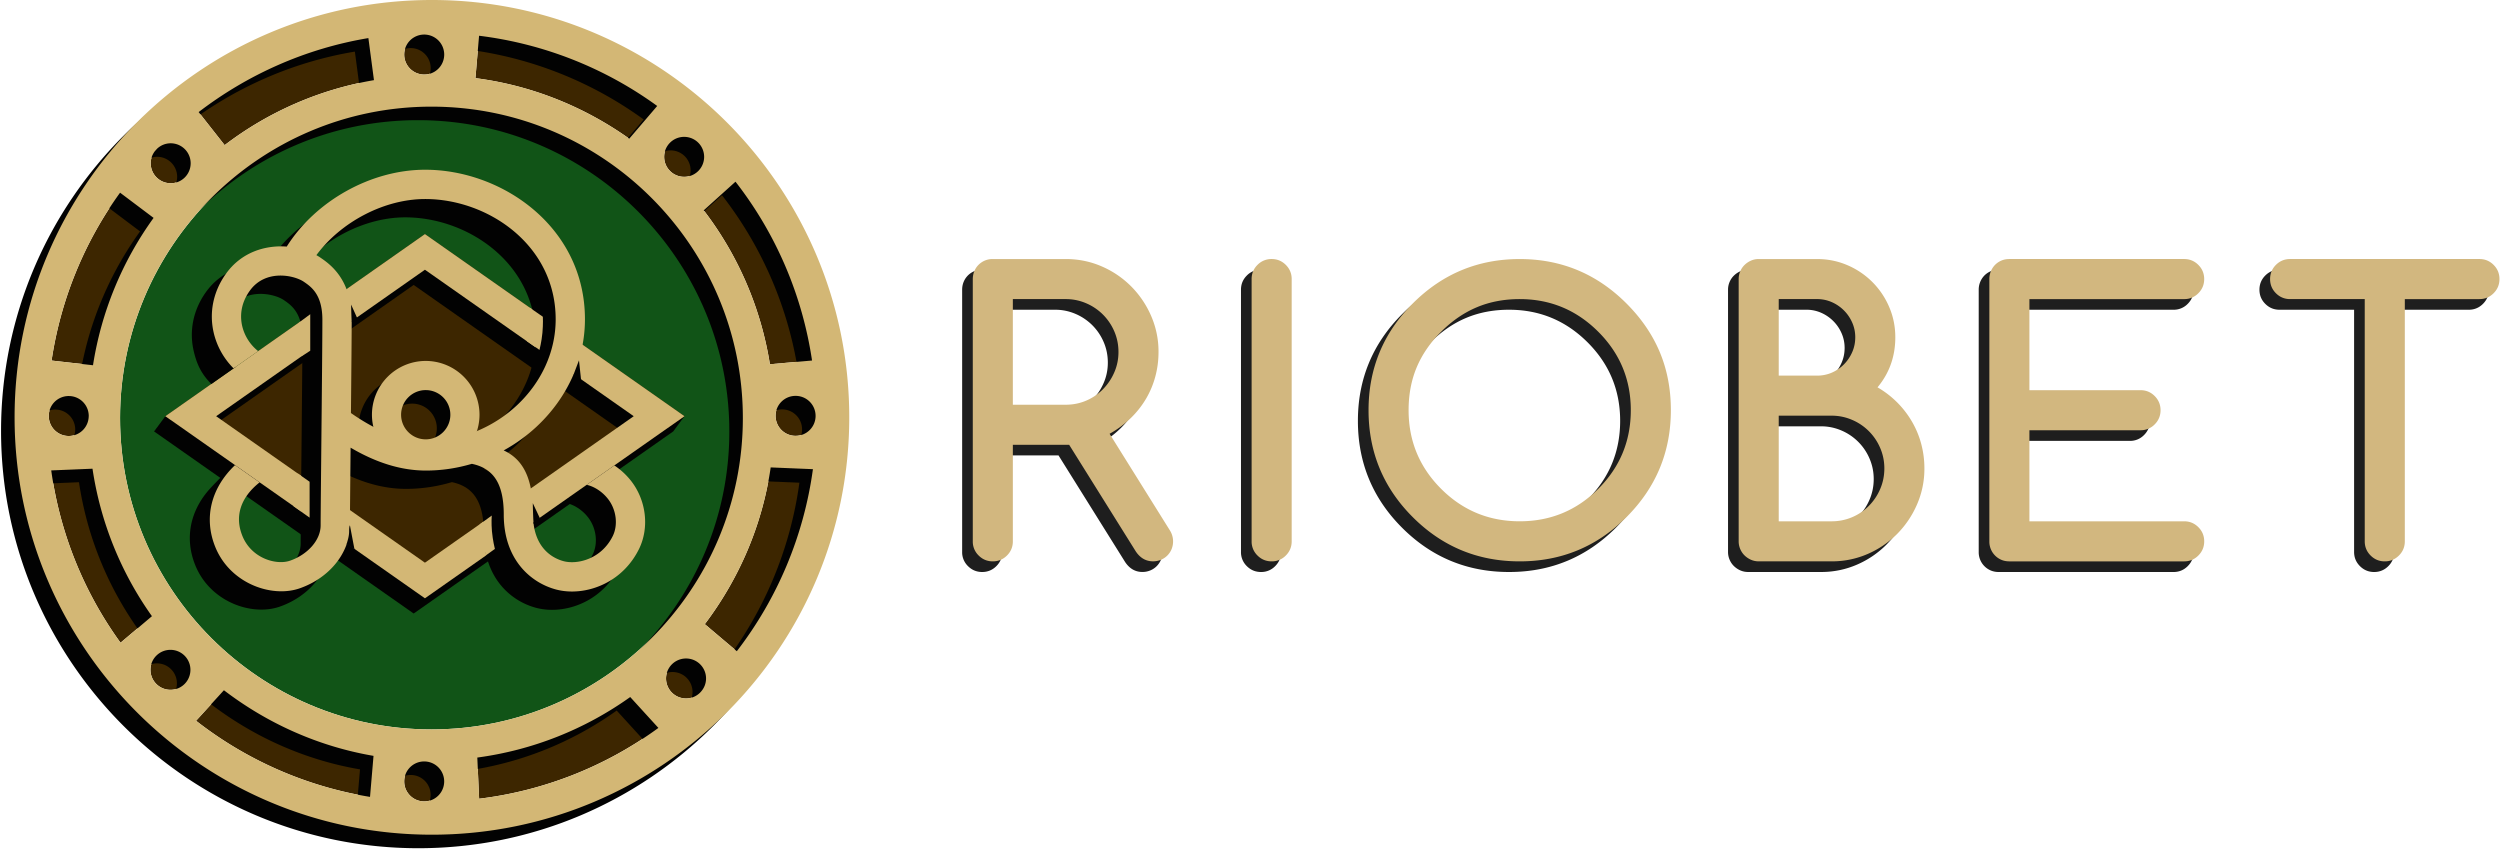 <svg xmlns="http://www.w3.org/2000/svg" xmlns:xlink="http://www.w3.org/1999/xlink" width="235" height="80"><g fill="#3D2600"><circle cx="39.874" cy="5.129" r="1.88"/><path d="M61.777 9.961A35.964 35.964 0 0045.033 3.36l-.341 3.986c5.342.688 10.261 2.712 14.458 5.69l2.627-3.075zm-45.733 7.266a1.878 1.878 0 100-3.758c-.488 0-.93.19-1.262.495-.077.078-.145.164-.221.242-.243.318-.395.71-.395 1.143a1.879 1.879 0 001.878 1.878zm19.108-9.693l-.524-3.954c-5.933.99-11.371 3.443-15.956 6.956l2.445 3.107a32 32 0 0114.035-6.109zm37.22 26.705l3.961-.35a35.972 35.972 0 00-7.196-16.81l-2.985 2.693a32.098 32.098 0 016.22 14.467zM14.437 20.481l-3.15-2.37a35.956 35.956 0 00-6.438 15.781l3.894.441a32.088 32.088 0 015.694-13.852z"/><circle cx="64.31" cy="14.744" r="1.879"/><path d="M74.783 37.211a1.877 1.877 0 00-1.878 1.879c0 1.039.84 1.879 1.878 1.879a1.879 1.879 0 100-3.758zM64.487 61.898a1.879 1.879 0 100 3.758c.49 0 .932-.191 1.266-.496l.122-.123a1.86 1.86 0 00.494-1.26c0-1.039-.84-1.879-1.882-1.879zM6.462 40.986a1.875 1.875 0 001.877-1.831c0-.022.004-.043.004-.064a1.877 1.877 0 00-1.88-1.863 1.878 1.878 0 00-1.879 1.88 1.878 1.878 0 001.878 1.878zM44.865 71.21l.172 3.871a35.935 35.935 0 0016.851-6.658l-2.649-2.903a32.042 32.042 0 01-14.374 5.69zM66.25 58.67l3.01 2.545a35.998 35.998 0 007.154-17.113l-3.971-.165c-.794 5.481-2.996 10.505-6.193 14.733zM39.874 71.575a1.877 1.877 0 00-1.878 1.88c0 1.038.84 1.878 1.878 1.878a1.878 1.878 0 100-3.758zM18.43 67.752a35.984 35.984 0 0016.352 7.156l.329-3.856c-5.228-.895-10.012-3.074-14.063-6.169l-2.618 2.869zM8.695 44.058l-3.879.161a35.956 35.956 0 006.514 16.198l2.952-2.495a32.046 32.046 0 01-5.587-13.864zm7.327 17.027a1.877 1.877 0 00-1.878 1.879c0 1.039.84 1.879 1.878 1.879a1.879 1.879 0 100-3.758z"/></g><path fill="#115417" d="M69.828 39.297c0-16.141-13.131-29.271-29.271-29.271-16.139 0-29.27 13.131-29.27 29.271 0 16.139 13.131 29.27 29.27 29.27 16.141 0 29.271-13.131 29.271-29.27z"/><path fill="#020202" d="M39.327 1.271C17.697 1.271.1 18.869.1 40.5c0 21.632 17.597 39.232 39.227 39.232 21.633 0 39.232-17.6 39.232-39.232 0-21.631-17.599-39.229-39.232-39.229zM67.865 18.35a35.948 35.948 0 017.196 16.81l-3.961.35a32.074 32.074 0 00-6.221-14.466l2.986-2.694zm7.529 22.012c0 1.039-.84 1.879-1.882 1.879a1.877 1.877 0 01-1.878-1.879c0-1.04.84-1.879 1.878-1.879a1.877 1.877 0 011.882 1.879zM13.29 15.477c.076-.078.144-.164.221-.242a1.864 1.864 0 011.262-.495 1.879 1.879 0 110 3.758 1.877 1.877 0 01-1.878-1.878c.001-.434.152-.826.395-1.143zm25.996-4.181c16.141 0 29.271 13.131 29.271 29.271 0 16.139-13.131 29.27-29.271 29.27-16.139 0-29.27-13.131-29.27-29.27 0-16.14 13.131-29.271 29.27-29.271zm23.753 2.84a1.879 1.879 0 110 3.758 1.878 1.878 0 01-1.879-1.878c0-1.041.841-1.88 1.879-1.88zM43.762 4.631a35.964 35.964 0 0116.744 6.601l-2.628 3.075c-4.197-2.978-9.115-5.002-14.458-5.69l.342-3.986zm-5.159-.111a1.88 1.88 0 11.004 3.76 1.88 1.88 0 01-.004-3.76zm-4.722 4.285a31.99 31.99 0 00-14.034 6.108l-2.445-3.107c4.585-3.513 10.023-5.965 15.956-6.956l.523 3.955zM10.016 19.383l3.15 2.37a32.096 32.096 0 00-5.695 13.852l-3.894-.441a35.958 35.958 0 016.439-15.781zM5.191 38.498c1.035 0 1.871.83 1.88 1.863 0 .021-.004.042-.004.064a1.878 1.878 0 11-1.876-1.927zm4.868 23.19A35.967 35.967 0 013.545 45.49l3.879-.161a32.046 32.046 0 005.587 13.864l-2.952 2.495zm4.692 4.426a1.877 1.877 0 01-1.878-1.879c0-1.04.84-1.879 1.878-1.879a1.879 1.879 0 110 3.758zm18.76 10.065a35.978 35.978 0 01-16.352-7.156l2.618-2.87c4.051 3.094 8.835 5.274 14.063 6.169l-.329 3.857zm5.092.426a1.877 1.877 0 01-1.878-1.878c0-1.041.84-1.88 1.878-1.88a1.879 1.879 0 110 3.758zm5.164-.252l-.172-3.871a32.042 32.042 0 0014.374-5.69l2.649 2.903a35.94 35.94 0 01-16.851 6.658zm20.837-10.045c-.04.041-.079.082-.122.123a1.871 1.871 0 01-1.266.496 1.878 1.878 0 110-3.758c1.041 0 1.882.84 1.882 1.879 0 .488-.19.927-.494 1.26zm3.385-3.822l-3.01-2.545c3.197-4.229 5.399-9.252 6.194-14.733l3.971.165a36.013 36.013 0 01-7.155 17.113z"/><path fill="#D3B775" d="M40.598 0C18.968 0 1.371 17.598 1.371 39.229c0 21.632 17.597 39.232 39.227 39.232 21.633 0 39.232-17.6 39.232-39.232C79.83 17.598 62.231 0 40.598 0zm28.538 17.079a35.948 35.948 0 017.196 16.81l-3.961.35a32.074 32.074 0 00-6.221-14.466l2.986-2.694zm7.529 22.012c0 1.039-.84 1.879-1.882 1.879a1.877 1.877 0 01-1.878-1.879c0-1.04.84-1.879 1.878-1.879a1.877 1.877 0 011.882 1.879zM14.561 14.206c.076-.078.144-.164.221-.242a1.864 1.864 0 011.262-.495 1.879 1.879 0 110 3.758 1.877 1.877 0 01-1.878-1.878c.001-.434.152-.826.395-1.143zm25.996-4.181c16.141 0 29.271 13.131 29.271 29.271 0 16.139-13.131 29.27-29.271 29.27-16.139 0-29.27-13.131-29.27-29.27 0-16.14 13.131-29.271 29.27-29.271zm23.753 2.84a1.879 1.879 0 110 3.758 1.878 1.878 0 01-1.879-1.878c0-1.041.841-1.88 1.879-1.88zM45.033 3.36a35.964 35.964 0 0116.744 6.601l-2.628 3.075c-4.197-2.978-9.115-5.002-14.458-5.69l.342-3.986zm-5.159-.111a1.88 1.88 0 11.004 3.76 1.88 1.88 0 01-.004-3.76zm-4.722 4.285a31.99 31.99 0 00-14.034 6.108l-2.445-3.107C23.257 7.023 28.695 4.57 34.628 3.58l.524 3.954zM11.287 18.112l3.15 2.37a32.096 32.096 0 00-5.695 13.852l-3.894-.441a35.958 35.958 0 016.439-15.781zM6.462 37.227c1.035 0 1.871.83 1.88 1.863 0 .021-.004.042-.004.064a1.878 1.878 0 11-1.876-1.927zm4.868 23.19a35.967 35.967 0 01-6.514-16.198l3.879-.161a32.046 32.046 0 005.587 13.864l-2.952 2.495zm4.692 4.426a1.877 1.877 0 01-1.878-1.879c0-1.04.84-1.879 1.878-1.879a1.879 1.879 0 110 3.758zm18.76 10.065a35.978 35.978 0 01-16.352-7.156l2.618-2.87c4.051 3.094 8.835 5.274 14.063 6.169l-.329 3.857zm5.092.426a1.877 1.877 0 01-1.878-1.878c0-1.041.84-1.88 1.878-1.88a1.879 1.879 0 110 3.758zm5.164-.252l-.172-3.871a32.042 32.042 0 0014.374-5.69l2.649 2.903a35.94 35.94 0 01-16.851 6.658zm20.837-10.045c-.04.041-.079.082-.122.123a1.871 1.871 0 01-1.266.496 1.878 1.878 0 110-3.758c1.041 0 1.882.84 1.882 1.879 0 .488-.19.927-.494 1.26zm3.385-3.822l-3.01-2.545c3.197-4.229 5.399-9.252 6.194-14.733l3.971.165a36.013 36.013 0 01-7.155 17.113z"/><path fill="#020202" d="M64.341 39.124l-1.059 1.43-1.021-.248zm-48.798 0l-1.059 1.43 2.128-.909z"/><path fill="#3D2600" d="M39.944 56.241L15.543 39.124l24.401-17.119 24.397 17.119-24.397 17.117z"/><path fill="#020202" d="M38.885 57.671L14.484 40.554l24.401-17.119 24.397 17.119-24.397 17.117zM19.258 40.554l19.627 13.769 19.626-13.769-19.626-13.77-19.627 13.77z"/><path fill="#D3B775" d="M39.944 56.241L15.543 39.124l24.401-17.119 24.397 17.119-24.397 17.117zM20.317 39.124l19.627 13.769L59.57 39.124l-19.626-13.77-19.627 13.77z"/><path fill="#020202" d="M38.747 45.31a5.062 5.062 0 01-5.055-5.057 5.06 5.06 0 015.055-5.054 5.061 5.061 0 015.056 5.054 5.062 5.062 0 01-5.056 5.057zm0-7.37a2.317 2.317 0 00-2.315 2.314c0 1.277 1.039 2.316 2.315 2.316s2.315-1.039 2.315-2.316a2.317 2.317 0 00-2.315-2.314z"/><path fill="#D3B775" d="M40.018 44.039a5.062 5.062 0 01-5.055-5.057 5.06 5.06 0 015.055-5.054 5.061 5.061 0 015.056 5.054 5.062 5.062 0 01-5.056 5.057zm0-7.37a2.317 2.317 0 00-2.315 2.314c0 1.277 1.039 2.316 2.315 2.316s2.315-1.039 2.315-2.316a2.317 2.317 0 00-2.315-2.314z"/><path fill="none" d="M39.944 25.354l-19.627 13.77 19.627 13.769 12.784-8.969v-2.769h3.947l2.895-2.031z"/><path fill="#020202" d="M57.424 46.904a6.688 6.688 0 00-1.557-1.432l-2.601 1.826c.505.098 1.342.484 1.997 1.313.793 1.004.978 2.446.453 3.508-1.086 2.186-3.356 2.691-4.619 2.353-.863-.228-2.87-1.115-2.87-4.379 0-3.281-.845-5.144-2.759-6.032 4.517-2.477 7.638-7.126 7.638-12.326 0-8.684-7.795-14.058-15.017-14.058-5.099 0-10.308 2.929-13.015 7.224-2.01-.148-4.265.514-5.726 2.571-1.182 1.658-1.585 3.626-1.136 5.541.297 1.27.742 2.167 1.656 3.084l2.311-1.621c-.745-.601-1.071-1.167-1.287-2.09-.187-.803-.22-2.029.699-3.319 1.478-2.079 4.193-1.471 5.09-.859.695.475 1.745 1.194 1.745 3.575 0 1.753-.052 7.003-.097 11.618-.036 3.628-.068 6.864-.068 7.71 0 1.357-1.179 2.72-2.868 3.313-1.287.45-3.613-.202-4.476-2.3-.766-1.862.341-4.188 2.136-5.613l-2.311-1.621c-.222.211-.957.983-1.149 1.208-1.755 2.044-2.242 4.592-1.221 7.074 1.118 2.718 3.817 4.132 6.195 4.131.612 0 1.203-.093 1.74-.282 2.815-.989 4.708-3.365 4.708-5.909 0-.813.03-3.849.063-7.309 2.449 1.439 4.785 2.152 7.086 2.152 1.492 0 2.939-.225 4.311-.633 2.074.433 3 1.917 3 4.774 0 4.228 2.539 6.408 4.914 7.039.469.125.976.19 1.499.19 2.297 0 4.931-1.237 6.293-3.98.998-2.015.694-4.602-.757-6.441zm-19.26-3.705c-2.198 0-4.513-.876-7.054-2.652.036-3.75.07-7.368.07-8.765 0-3.833-2.063-5.243-2.96-5.857a4.502 4.502 0 00-.359-.218c2.31-3.124 6.374-5.276 10.229-5.276 5.898 0 12.264 4.322 12.264 11.305 0 6.213-5.582 11.463-12.19 11.463z"/><path fill="#D3B775" d="M59.303 45.182a6.704 6.704 0 00-1.556-1.432l-2.602 1.826c.505.098 1.342.484 1.997 1.313.793 1.004.978 2.446.453 3.508-1.086 2.186-3.356 2.691-4.619 2.353-.863-.228-2.87-1.115-2.87-4.379 0-3.28-.845-5.144-2.759-6.032 4.517-2.477 7.638-7.126 7.638-12.326 0-8.684-7.795-14.058-15.017-14.058-5.099 0-10.308 2.929-13.015 7.224-2.009-.148-4.265.514-5.726 2.571-1.182 1.658-1.585 3.626-1.136 5.541a6.987 6.987 0 001.864 3.335l2.311-1.621a4.268 4.268 0 01-1.496-2.341c-.187-.803-.22-2.029.699-3.319 1.478-2.079 4.193-1.471 5.09-.859.695.475 1.745 1.194 1.745 3.575 0 1.753-.052 7.003-.097 11.618-.036 3.628-.068 6.864-.068 7.71 0 1.357-1.179 2.72-2.868 3.313-1.287.451-3.613-.202-4.476-2.3-.766-1.862-.186-3.634 1.609-5.059l-2.311-1.621c-2.252 2.139-2.975 4.975-1.843 7.728 1.118 2.718 3.817 4.132 6.195 4.131.612 0 1.203-.093 1.74-.282 2.815-.989 4.708-3.365 4.708-5.909 0-.813.03-3.849.063-7.309 2.449 1.439 4.785 2.152 7.086 2.152 1.492 0 2.939-.225 4.311-.633 2.074.433 3 1.916 3 4.774 0 4.228 2.539 6.408 4.914 7.039.469.125.976.19 1.499.19 2.297 0 4.931-1.237 6.293-3.98.999-2.015.695-4.601-.756-6.441zm-19.26-3.705c-2.198 0-4.513-.876-7.054-2.652.036-3.75.07-7.368.07-8.765 0-3.833-2.063-5.243-2.96-5.857a4.33 4.33 0 00-.359-.218c2.31-3.124 6.374-5.276 10.229-5.276 5.898 0 12.264 4.322 12.264 11.305 0 6.213-5.582 11.463-12.19 11.463z"/><path fill="#D3B775" d="M27.971 44.49l1.132.794v3.376l-1.509-1.072.377-3.098zm.39-11.002c.421-.281.802-.521.802-.521v-3.431l-1.003.742.201 3.21zm17.325 18.707c.377-.258.834-.596.834-.596s-.199-.775-.278-1.668c-.067-.752-.02-1.47-.02-1.47s-.775.576-1.092.794c-.318.219.556 2.94.556 2.94zm3.852-20.117c.318.218 1.172.814 1.172.814s.199-.755.278-1.609.04-1.509.04-1.509l-1.231-.854-.259 3.158z"/><path fill="#020202" d="M53.921 35.196c.107-.292.504-1.324.504-1.324l.211 1.987-.715-.663zm-3.76 14.06c-.053-.583-.079-1.96-.079-1.96l.662 1.404-.583.556zM32.58 51.162c.053-.238.238-.69.238-1.219s.076-.556.076-.556l.427 2.252-.741-.477zm.476-20.919a78.458 78.458 0 01-.053-1.615l.609 1.35-.556.265z"/><g opacity=".88"><defs><path id="a" d="M90.442 25.35H233.95v28.417H90.442z"/></defs><clipPath id="b"><use xlink:href="#a" overflow="visible"/></clipPath><path clip-path="url(#b)" d="M90.442 51.884V27.233c0-.26.047-.507.142-.738a1.845 1.845 0 011.741-1.145h6.855c1.196 0 2.324.23 3.384.692a8.853 8.853 0 012.77 1.882 9 9 0 011.875 2.78 8.381 8.381 0 01.692 3.383c0 .782-.097 1.543-.294 2.282a8.4 8.4 0 01-.869 2.095 8.752 8.752 0 01-1.439 1.83 9.523 9.523 0 01-1.998 1.482l5.665 9.075a1.946 1.946 0 01.16 1.777 1.837 1.837 0 01-1.003.994 1.902 1.902 0 01-.737.143c-.664 0-1.202-.309-1.617-.924L99.5 42.809h-5.292v9.075c0 .522-.184.967-.551 1.333s-.811.551-1.332.551c-.522 0-.965-.184-1.333-.551a1.811 1.811 0 01-.55-1.333m3.765-22.769v9.929h4.973c.686 0 1.333-.131 1.936-.391a4.86 4.86 0 001.572-1.074 5.224 5.224 0 001.057-1.581c.26-.598.391-1.234.391-1.91 0-.686-.131-1.332-.391-1.936a5.017 5.017 0 00-1.067-1.581 5.018 5.018 0 00-1.58-1.065 4.8 4.8 0 00-1.919-.391h-4.972zm26.211 22.77c0 .521-.184.965-.551 1.332a1.81 1.81 0 01-1.332.551c-.522 0-.965-.183-1.333-.551a1.816 1.816 0 01-.55-1.332V27.232c0-.521.183-.965.55-1.332a1.821 1.821 0 011.333-.551c.521 0 .965.184 1.332.551.366.366.551.811.551 1.332v24.653zm35.643-12.326c0 3.919-1.393 7.271-4.174 10.052-2.771 2.771-6.116 4.157-10.035 4.157-3.931 0-7.281-1.386-10.052-4.157-2.771-2.77-4.157-6.12-4.157-10.052 0-3.918 1.386-7.264 4.157-10.034 2.781-2.783 6.133-4.174 10.052-4.174 3.908 0 7.253 1.391 10.035 4.174 1.397 1.397 2.441 2.924 3.135 4.582.692 1.657 1.039 3.474 1.039 5.452m-14.209-10.444c-1.468 0-2.809.255-4.023.764-1.213.509-2.336 1.278-3.365 2.308-1.03 1.03-1.797 2.15-2.301 3.357-.504 1.208-.755 2.546-.755 4.014 0 2.889 1.018 5.352 3.055 7.389 2.036 2.036 4.499 3.054 7.388 3.054s5.352-1.018 7.388-3.054c2.037-2.037 3.055-4.5 3.055-7.389 0-2.877-1.018-5.334-3.055-7.371-2.048-2.048-4.51-3.072-7.387-3.072m27.953-3.765c1.007 0 1.956.192 2.851.577A7.432 7.432 0 01175 27.508a7.436 7.436 0 011.581 2.345c.385.894.578 1.845.578 2.85 0 1.801-.557 3.369-1.671 4.707a8.89 8.89 0 013.278 3.294c.373.657.655 1.35.843 2.079.19.727.285 1.477.285 2.246a8.39 8.39 0 01-.692 3.384 9.017 9.017 0 01-1.875 2.78 8.858 8.858 0 01-2.77 1.882 8.393 8.393 0 01-3.384.692h-6.855c-.26 0-.504-.051-.729-.151s-.424-.234-.595-.4-.308-.364-.408-.595a1.837 1.837 0 01-.151-.737V27.232c0-.26.051-.505.151-.737.1-.231.236-.429.408-.595.171-.166.37-.3.595-.4.225-.1.469-.151.729-.151h5.487zm-3.605 3.765v7.194h3.605c.498 0 .963-.096 1.395-.285.433-.19.811-.451 1.137-.782.326-.331.583-.713.772-1.146.19-.433.285-.896.285-1.394 0-.486-.095-.943-.285-1.376a3.72 3.72 0 00-1.927-1.928 3.418 3.418 0 00-1.377-.284H166.2zm0 10.959v9.929h4.973a4.9 4.9 0 003.508-1.458 5.064 5.064 0 001.057-1.58c.26-.604.391-1.25.391-1.937 0-.674-.131-1.313-.391-1.917a4.985 4.985 0 00-2.647-2.646 4.8 4.8 0 00-1.919-.391H166.2zm38.111 9.928c.521 0 .965.184 1.332.551.368.366.551.811.551 1.332 0 .522-.183.965-.551 1.333-.366.366-.811.55-1.332.55h-16.428c-.273 0-.522-.047-.747-.142a1.856 1.856 0 01-1.137-1.741V27.233a1.903 1.903 0 01.542-1.342c.171-.17.37-.304.595-.399s.474-.143.747-.143h16.428c.521 0 .965.184 1.332.551.368.368.551.811.551 1.333 0 .521-.183.965-.551 1.332a1.817 1.817 0 01-1.332.551h-14.546v8.561h10.443c.521 0 .965.183 1.332.551.366.366.551.811.551 1.332s-.184.965-.551 1.332a1.81 1.81 0 01-1.332.551h-10.443v8.561h14.546zm27.756-20.887h-7.015v22.769c0 .522-.184.967-.551 1.333s-.811.551-1.333.551c-.521 0-.965-.184-1.332-.551s-.551-.811-.551-1.333V29.115h-7.015c-.521 0-.965-.184-1.333-.551-.366-.366-.549-.811-.549-1.332s.183-.965.549-1.333c.368-.366.812-.55 1.333-.55h17.796c.521 0 .965.183 1.332.55.368.368.551.812.551 1.333s-.183.965-.551 1.332c-.366.367-.81.551-1.331.551"/></g><defs><path id="c" d="M91.442 24.35H234.95v28.417H91.442z"/></defs><clipPath id="d"><use xlink:href="#c" overflow="visible"/></clipPath><path clip-path="url(#d)" fill="#D2B77F" d="M91.442 50.884V26.233c0-.26.047-.507.142-.738a1.845 1.845 0 011.741-1.145h6.855c1.196 0 2.324.23 3.384.692a8.853 8.853 0 012.77 1.882 9 9 0 011.875 2.78 8.381 8.381 0 01.692 3.383c0 .782-.097 1.543-.294 2.282a8.4 8.4 0 01-.869 2.095 8.752 8.752 0 01-1.439 1.83 9.523 9.523 0 01-1.998 1.482l5.665 9.075a1.946 1.946 0 01.16 1.777 1.837 1.837 0 01-1.003.994 1.902 1.902 0 01-.737.143c-.664 0-1.202-.309-1.617-.924L100.5 41.809h-5.292v9.075c0 .522-.184.967-.551 1.333s-.811.551-1.332.551c-.522 0-.965-.184-1.333-.551a1.811 1.811 0 01-.55-1.333m3.765-22.769v9.929h4.973c.686 0 1.333-.131 1.936-.391a4.86 4.86 0 001.572-1.074 5.224 5.224 0 001.057-1.581c.26-.598.391-1.234.391-1.91 0-.686-.131-1.332-.391-1.936a5.017 5.017 0 00-1.067-1.581 5.018 5.018 0 00-1.58-1.065 4.8 4.8 0 00-1.919-.391h-4.972zm26.211 22.77c0 .521-.184.965-.551 1.332a1.81 1.81 0 01-1.332.551c-.522 0-.965-.183-1.333-.551a1.816 1.816 0 01-.55-1.332V26.232c0-.521.183-.965.55-1.332a1.821 1.821 0 011.333-.551c.521 0 .965.184 1.332.551.366.366.551.811.551 1.332v24.653zm35.643-12.326c0 3.919-1.393 7.271-4.174 10.052-2.771 2.771-6.116 4.157-10.035 4.157-3.931 0-7.281-1.386-10.052-4.157-2.771-2.77-4.157-6.12-4.157-10.052 0-3.918 1.386-7.264 4.157-10.034 2.781-2.783 6.133-4.174 10.052-4.174 3.908 0 7.253 1.391 10.035 4.174 1.397 1.397 2.441 2.924 3.135 4.582.692 1.657 1.039 3.474 1.039 5.452m-14.209-10.444c-1.468 0-2.809.255-4.023.764-1.213.509-2.336 1.278-3.365 2.308-1.03 1.03-1.797 2.15-2.301 3.357-.504 1.208-.755 2.546-.755 4.014 0 2.889 1.018 5.352 3.055 7.389 2.036 2.036 4.499 3.054 7.388 3.054s5.352-1.018 7.388-3.054c2.037-2.037 3.055-4.5 3.055-7.389 0-2.877-1.018-5.334-3.055-7.371-2.048-2.048-4.51-3.072-7.387-3.072m27.953-3.765c1.007 0 1.956.192 2.851.577A7.432 7.432 0 01176 26.508a7.436 7.436 0 011.581 2.345c.385.894.578 1.845.578 2.85 0 1.801-.557 3.369-1.671 4.707a8.89 8.89 0 013.278 3.294c.373.657.655 1.35.843 2.079.19.727.285 1.477.285 2.246a8.39 8.39 0 01-.692 3.384 9.017 9.017 0 01-1.875 2.78 8.858 8.858 0 01-2.77 1.882 8.393 8.393 0 01-3.384.692h-6.855c-.26 0-.504-.051-.729-.151s-.424-.234-.595-.4-.308-.364-.408-.595a1.837 1.837 0 01-.151-.737V26.232c0-.26.051-.505.151-.737.1-.231.236-.429.408-.595.171-.166.37-.3.595-.4.225-.1.469-.151.729-.151h5.487zm-3.605 3.765v7.194h3.605c.498 0 .963-.096 1.395-.285.433-.19.811-.451 1.137-.782.326-.331.583-.713.772-1.146.19-.433.285-.896.285-1.394 0-.486-.095-.943-.285-1.376a3.72 3.72 0 00-1.927-1.928 3.418 3.418 0 00-1.377-.284H167.2zm0 10.959v9.929h4.973a4.9 4.9 0 003.508-1.458 5.064 5.064 0 001.057-1.58c.26-.604.391-1.25.391-1.937 0-.674-.131-1.313-.391-1.917a4.985 4.985 0 00-2.647-2.646 4.8 4.8 0 00-1.919-.391H167.2zm38.111 9.928c.521 0 .965.184 1.332.551.368.366.551.811.551 1.332 0 .522-.183.965-.551 1.333-.366.366-.811.55-1.332.55h-16.428c-.273 0-.522-.047-.747-.142a1.856 1.856 0 01-1.137-1.741V26.233a1.903 1.903 0 01.542-1.342c.171-.17.37-.304.595-.399s.474-.143.747-.143h16.428c.521 0 .965.184 1.332.551.368.368.551.811.551 1.333 0 .521-.183.965-.551 1.332a1.817 1.817 0 01-1.332.551h-14.546v8.561h10.443c.521 0 .965.183 1.332.551.366.366.551.811.551 1.332s-.184.965-.551 1.332a1.81 1.81 0 01-1.332.551h-10.443v8.561h14.546zm27.756-20.887h-7.015v22.769c0 .522-.184.967-.551 1.333s-.811.551-1.333.551c-.521 0-.965-.184-1.332-.551s-.551-.811-.551-1.333V28.115h-7.015c-.521 0-.965-.184-1.333-.551-.366-.366-.549-.811-.549-1.332s.183-.965.549-1.333c.368-.366.812-.55 1.333-.55h17.796c.521 0 .965.183 1.332.55.368.368.551.812.551 1.333s-.183.965-.551 1.332c-.366.367-.81.551-1.331.551"/></svg>